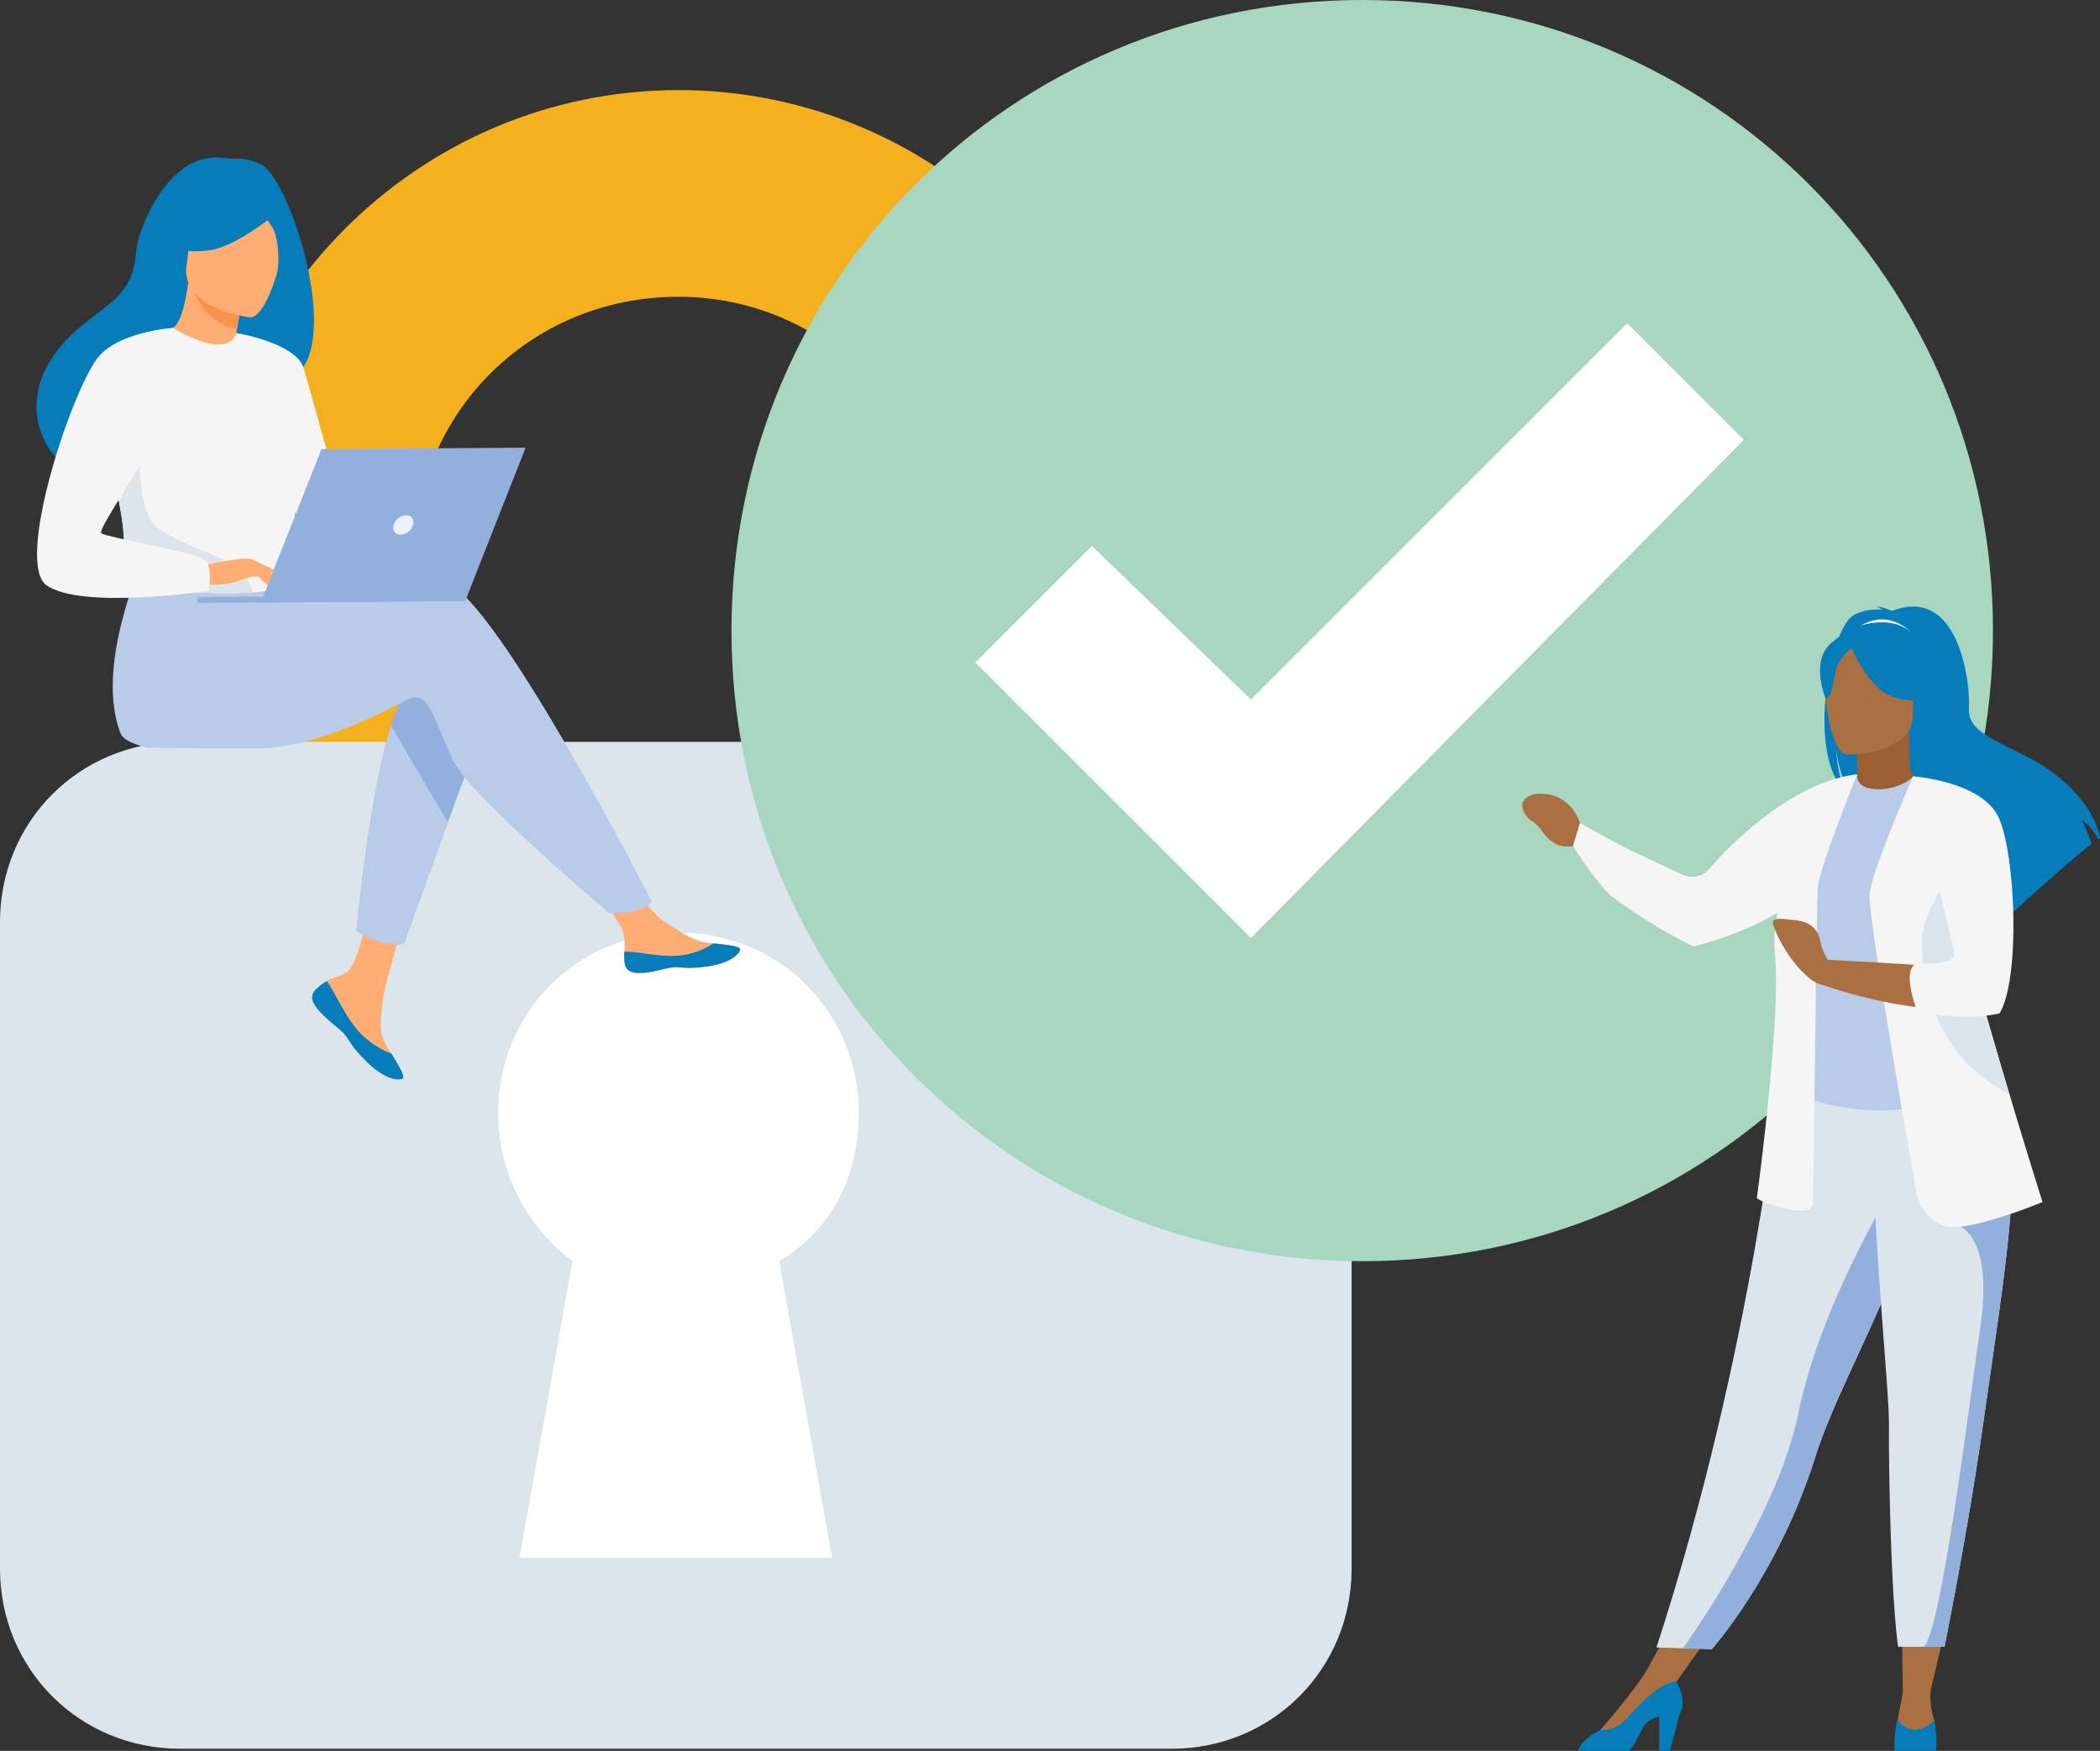 <svg xmlns="http://www.w3.org/2000/svg" viewBox="0 0 1441.62 1202.23"><rect x="0" y="0" width="1441.62" height="1202.23" fill="#333333" stroke="none"/><defs><style>.cls-1{fill:#f5b020;}.cls-2{fill:#dce4ec;}.cls-3{fill:#fff;}.cls-4{fill:#a9d6c0;}.cls-5{fill:#ffae73;}.cls-6{fill:#067cbb;}.cls-7{fill:#93afdb;}.cls-8{fill:#b8ccea;}.cls-9{fill:#f9924f;}.cls-10{fill:#f6f5f5;}.cls-11{fill:#e8f2fa;}.cls-12{fill:#ab7041;}.cls-13{fill:#9c5f33;}.cls-14{fill:#e7f0fd;}</style></defs><g id="Calque_2" data-name="Calque 2"><g id="Qualité_et_sécurité_" data-name="Qualité et sécurité
"><path class="cls-1" d="M789.6,651.33H647.69V385.7c0-98.24-80.05-181.93-181.94-181.93s-181.93,80-181.93,181.93V651.33H141.91V385.7c0-178.29,145.55-323.84,323.84-323.84S789.6,207.41,789.6,385.7Z"/><path class="cls-2" d="M0,1077.06c0,69.13,54.58,123.71,123.72,123.71H804.15c69.14,0,123.72-54.58,123.72-123.71V633.14c0-69.14-54.58-123.72-123.72-123.72H123.72C54.58,509.42,0,564,0,633.14Z"/><path class="cls-3" d="M589.47,764.13c0-69.14-54.58-123.72-123.72-123.72S342,695,342,764.13A127.32,127.32,0,0,0,393,866l-36.39,203.77H571.28L534.89,866C571.28,844.18,589.47,807.79,589.47,764.13Z"/><path class="cls-4" d="M935.15,866c240.15,0,433-192.85,433-433S1175.3,0,935.15,0s-433,192.85-433,433S695,866,935.15,866Z"/><path class="cls-3" d="M858.74,644.05,669.52,454.84l80.05-80L858.74,480.31,1117.08,222l80.06,80Z"/><path class="cls-5" d="M216.18,680.09a7.29,7.29,0,0,0-1.25,7.8l0,0c1.92,5.18,8.17,10.94,15.42,16.67.93.74,1.75,1.41,2.47,2l.56.49.42.38c6.77,6.16,4.25,7.59,16.42,20.09,13.88,14.23,23.36,14.42,26.05,13.1,2.28-1.13-2.42-8.7-7.61-17.21-.26-.41-.5-.82-.76-1.24l-2.07-3.41c-6.09-10.24-4.58-15.08-3.26-30.39,1.07-12.45,18.85-69.61,18.85-69.61L255,614.47s-7.63,45.47-16.34,52.53c-4.65,3.76-9.9,3.84-14.38,6.64q-.48.29-.93.6A34.45,34.45,0,0,0,216.18,680.09Z"/><path class="cls-6" d="M216.18,680.09a7.29,7.29,0,0,0-1.25,7.8l0,0c2.34,5.17,8.43,10.9,15.45,16.62.91.75,1.72,1.44,2.44,2.08l.56.49.42.38c6.77,6.16,4.25,7.59,16.42,20.09,13.88,14.23,23.36,14.42,26.05,13.1,2.28-1.13-2.42-8.7-7.61-17.21A58.6,58.6,0,0,1,244,705.56c-8.37-10.52-14-24.08-19.7-31.92q-.48.29-.93.6A34.45,34.45,0,0,0,216.18,680.09Z"/><path class="cls-5" d="M428.93,662.1c1.68,8.14,13.29,6.7,26.24,3.44s9.9.52,28.35-1.65,24-9.1,24.55-11.85c.49-2.44-8.64-3.24-18.44-4.3-1.23-.12-2.47-.27-3.71-.41-11.06-1.31-19.2-8.38-29.28-14.17-9.55-5.48-23.9-28-23.9-28l-25.32,2.18s13.44,20.1,18.64,28.84c3.06,5.14,2.95,12,2.61,17.24A32.23,32.23,0,0,0,428.93,662.1Z"/><path class="cls-6" d="M455.17,665.54c13-3.27,9.9.52,28.35-1.65s24-9.1,24.55-11.85c.49-2.44-8.64-3.24-18.44-4.3l-.09.19a52,52,0,0,1-26.39,8.41c-12.53.39-25.83-3.1-34.48-2.9a32.23,32.23,0,0,0,.26,8.66C430.61,670.24,442.22,668.8,455.17,665.54Z"/><path class="cls-7" d="M330.72,500.83l-23.23,63.88-30.33,83.41a50.11,50.11,0,0,1-16.43-1.38c-7.41-2.09-15.94-7.62-15.94-7.62s8-89.39,23.61-140.78c4-13.19,8.53-23.87,13.56-29.89C306.58,438.93,330.72,500.83,330.72,500.83Z"/><path class="cls-8" d="M305.93,399.81c-15.55-4.89-59.75,1.85-104.13,10.86l-9.41-15.28-96-6.82S65.16,459,82.81,503.68c2.6,6.56,18.59,9.75,18.6,9.76s56.27.61,74.82.48c47.74-.34,100.8-33.53,107.69-35,11.26-2.33,15.94,20.2,27.39,43.82S418.13,627,418.13,627s14.56,0,20.57-2.26c6.45-2.47,8.8-5.64,8.8-5.64S341,410.85,305.93,399.81Z"/><path class="cls-6" d="M180.2,113.56a34.05,34.05,0,0,0-18.49-4.63,55.33,55.33,0,0,1-9.18-.54c-36.41-4.63-57.93,48.38-59.1,64.41-2.17,29.53-17.75,34.15-39.6,52.79C10,263,23.24,306,47.45,321.79c14.53,9.51,40-.28,40-.28.37.25,69.44-39.26,103.49-58.32C242.09,255.54,200.87,125.68,180.2,113.56Z"/><path class="cls-5" d="M162.13,247.37c.15.1-16.78,6-28.16,1.06-10.71-4.64-18.92-22.14-18.77-22.15,4.86-.26,10.16-4.55,14.07-32.43l2.07.73,34.86,12.26s-2.44,11.17-4,21.81C160.89,237.57,160.22,246.12,162.13,247.37Z"/><path class="cls-9" d="M166.2,206.84s-1.49,7.83-3.55,19c-20-3.45-28.42-20.51-31.31-31.28Z"/><path class="cls-5" d="M171.45,217.88s-47.61-6-43.39-35.64.93-50.31,31.5-47.7,34.86,14.75,35.86,25S184,218.69,171.45,217.88Z"/><path class="cls-6" d="M193.57,143.32s-30.27,26.45-51,28.71S114,167.7,114,167.7a80.82,80.82,0,0,0,19.37-26.63,14.55,14.55,0,0,1,12-8.67C160.12,131,188.15,130.24,193.57,143.32Z"/><path class="cls-6" d="M174.52,141.1s10.25,9.78,13.51,17.06c3.15,7,4.2,23.88,1.78,30.6,0,0,15.65-31,6.56-45.91C186.73,127,174.52,141.1,174.52,141.1Z"/><path class="cls-10" d="M202.67,317.16c-.75,96.3.15,76.17-10.32,85.38-2.52,2.22-9.65,3.58-19,4.27C143.8,409,91.87,404.48,89.85,399c-6.94-18.83-2.17-24.73-8.06-53.59-.61-3.07-1.37-6.39-2.25-10-4.88-19.82-9.54-26.54,7-58.56,15-29,30.71-52.55,32.14-51.72,40.38,23.59,43.48,3.5,43.48,3.5S203.05,270.19,202.67,317.16Z"/><path class="cls-8" d="M307.49,564.71l-30.33,83.41a50.11,50.11,0,0,1-16.43-1.38c-7.41-2.09-15.94-7.62-15.94-7.62s8-89.39,23.61-140.78Z"/><path class="cls-10" d="M162.2,228.65s41.43,6.72,46.41,24.5l34.32,122.31s-21,3.93-30.79-5.72-34.45-89.92-34.45-89.92Z"/><path class="cls-2" d="M173.31,406.81C143.8,409,91.87,404.48,89.85,399c-6.94-18.83-2.17-24.73-8.06-53.59l14-40.2s-2,44.67,11.21,56.32,54.08,22.29,60.55,32.06C170.63,398.31,172.7,403,173.31,406.81Z"/><path class="cls-5" d="M139.35,388.26s29.09-6.69,33.8-4.14,16.28,11.89,17.74,15.15-10.48-2.41-14.36-3.42c-2.51-.65-9.1,1.69-12.36,2.8C150.46,403.33,142,401,142,401Z"/><path class="cls-10" d="M118.69,225.13s-39.09,2.69-52.5,21.67C47.32,273.51,10.31,387.07,32.09,402c24.52,16.84,111.09,3.67,111.09,3.67s2.79-13.5-1.27-20-69.34-16.56-72.37-19.55,37.21-58.95,37.14-68S118.69,225.13,118.69,225.13Z"/><path class="cls-5" d="M174.62,392.22s6.16,7.83,8.17,8.76a6,6,0,0,0,3.3.68l-4.17-7.38Z"/><path class="cls-5" d="M173.15,384.12l17.81,8.5a3.16,3.16,0,0,1-2.93,1.15c-2.19-.08-7.71-2.06-7.71-2.06Z"/><polygon class="cls-7" points="178.99 413.68 319.36 412.69 360.84 307.39 220.69 308.38 178.99 413.68"/><polygon class="cls-7" points="320.97 408.59 135.62 409.9 135.65 413.99 319.36 412.69 320.97 408.59"/><path class="cls-11" d="M283.55,360.44c1-3.7-1.12-6.67-4.81-6.65a9.58,9.58,0,0,0-8.55,6.75c-1,3.7,1.12,6.67,4.81,6.65A9.58,9.58,0,0,0,283.55,360.44Z"/><path class="cls-12" d="M1096.44,1190.47s27.36-31.27,35.1-45.51l21.28-39.32,27.87,6.9-35.37,50.12-36.94,31.26Z"/><path class="cls-6" d="M1272.64,422.35c6.43-3.66,14.13-4.06,19.52-3.74a9.14,9.14,0,0,0-4.12-1.95c3.34-.5,10.8,2.82,10.8,2.82,46.47-17.91,53.78,50.52,52.8,66.41s15.62,21.09,39.8,33.62c46.13,23.9,50.18,55.9,50.18,55.9-.36.21-.73.45-1.13.73-2.29-3.88-7-11.16-11-12.26.15.35,4.7,10,6.39,15.56-13.61,10.36-39.07,33.3-56.81,49.56.08-3.18,0-7.69-1.21-10.07l-2.19,13.2c-9.5,8.73-16,14.87-16,14.87,1.17-12.85-58.11-80.64-89-101-7.53-11.08-10.2-30.66-10.4-32.2,1.29,15.52,4,24.23,6.32,29.13C1240.36,518.88,1255.6,432,1272.64,422.35Z"/><path class="cls-13" d="M1272.45,547.06c-.15.07,14.93,7.91,26.28,4.8,10.68-2.91,17.65-16.75,17.5-16.78-4.52-.9-5.82-7.11-5.73-33.8l-2,.4-34.36,6.8s.78,10.82.81,21C1274.93,538,1274.41,546.15,1272.45,547.06Z"/><path class="cls-14" d="M1311.31,433.55s-17-18-38.23-.92C1273.08,432.63,1285.46,430.49,1311.31,433.55Z"/><path class="cls-6" d="M1312,497.94s10.07-15.92,12.49-29.53c1.73-9.73-3.22-45.75-39.42-40.56a49.08,49.08,0,0,0-20.4,7.71c-7.86,5.31-19.21,16.77-6.52,48.21l3.29,10.62Z"/><path class="cls-2" d="M1137.15,1131.22l18.21.56,19.72.6s45.54-50.7,71.08-132q.88-2.83,1.89-5.73c14-40.76,43-91.93,58.23-138.24,2.43-7.38,4.61-14.32,6.57-20.89.63-2.11,1.24-4.17,1.82-6.21,11.25-39.11,14.51-64.78,17.52-92.21l-110.28.88S1204.1,925.32,1137.15,1131.22Z"/><path class="cls-8" d="M1229.65,749.62s47.22,24,103.33,6.33c.67-.2-3.7-216.91-19.62-222.88-3.66,4.56-14.5,9.12-24.21,8.9-11.18-.25-14.8-5-14.22-10.26-11.91,6.63-21.42,12.89-21.42,12.89C1243.39,562.19,1229.65,749.62,1229.65,749.62Z"/><path class="cls-7" d="M1332.19,680.48c4.82,6.82,14.06,48.29,37,53.5-11.84-29.55-20.84-42.51-22.24-51.6-2.61-17-2.67-34.51-1.37-51.07-7.7-13.49-13.44-22.74-13.44-22.74-.61-2.18-12.23-38.13-16-6S1326.8,672.85,1332.19,680.48Z"/><path class="cls-12" d="M1267.68,518.13s45.49.75,45.52-27.59,5.93-47.32-23.12-49-34.7,9.13-37,18.59S1255.84,517.2,1267.68,518.13Z"/><path class="cls-6" d="M1269.36,440.85s12.46,33.24,31.57,38.16,27.41-.21,27.41-.21-4.15-18.81-7.19-39.14C1321.15,439.66,1278.76,425,1269.36,440.85Z"/><path class="cls-6" d="M1272.45,443.55s-9.3,7.42-11.57,14.63-3.29,22.07-7.62,21.57c0,0-9.38-22.6,1.16-35.38C1265.61,430.82,1272.45,443.55,1272.45,443.55Z"/><path class="cls-12" d="M1084.62,565.16s-6.41-23.11-31.82-19.85c-2.92.92-11.44,4.32-6,13.44,4,6.72,5.75,3.25,12.07,12.29s13.16,11.08,21,10Z"/><path class="cls-12" d="M1301.76,1185.79c1.55-8.51,4.5-23.24,4.5-23.24l-.69-52.25h31.73l-11.87,50a51.07,51.07,0,0,0,2.44,20.89s3.05,13.88-10.63,14.14S1300.21,1194.31,1301.76,1185.79Z"/><path class="cls-6" d="M1300.47,1202.13h28.44c1.42-7.44-1-20.91-1-20.91-15.48,15-25.17-.38-25.17-.38C1300.39,1186.7,1300.44,1199.94,1300.47,1202.13Z"/><path class="cls-6" d="M1083.16,1202.23h35c3-2.83,6-8.4,9.51-15.68,2.06-4.22,6.68-6.54,11.41-7.82v23.5h7.27l6.67-25c4.46-8.41,1-16-2.1-22.61-3.65,0-14.17,2.49-32.8,24-6.12,7.05-12.87,9.58-19.59,9.36l-.27.15C1087.8,1193,1084.3,1198.92,1083.16,1202.23Z"/><path class="cls-10" d="M1084.62,565.16s29.86,16.7,40.53,21.51c6.08,2.75,20.07,9.3,29.93,13.93a15.4,15.4,0,0,0,18.24-3.93c16.19-18.91,58.33-59.93,101.61-65,0,0-26.32,65-27.09,78.18s-3.1,215.19-3.1,215.19,1.55,9.29-16.25,5.42-22.45-7.74-22.45-7.74,17-124.62,12.38-168c-.91-8.55-.08-18.15,1.84-28.07-26.37,16-57.57,23.17-57.57,23.17s-23.33-10.18-55.22-33.55c-10-7.33-27.59-35.3-27.59-35.3Z"/><path class="cls-7" d="M1155.36,1131.78l19.72.6s45.54-50.7,71.08-132q.88-2.83,1.89-5.73c14-40.76,43-91.93,58.23-138.24,2.43-7.38,4.61-14.32,6.57-20.89.63-2.11,1.24-4.17,1.82-6.21L1298.43,817s-48.76,79-63.85,153.25C1221.47,1034.8,1169,1112.46,1155.36,1131.78Z"/><path class="cls-2" d="M1296.74,977.18c-.28,36.13,1.54,119.21,6.25,153.6h17.46c9.65,0,14.47-.14,14.47-.14,11.8-59.8,20.2-109.27,26.32-151.91,5-35,9.47-65,12.9-90.8,3.45-26,5.85-47.75,6.71-66.13.13-2.9.23-5.71.29-8.45s.07-5.42,0-8l-95.29-9.29C1287.1,859.36,1296.89,956.18,1296.74,977.18Z"/><path class="cls-7" d="M1320.45,1130.78c9.65,0,14.47-.14,14.47-.14,11.8-59.8,20.2-109.27,26.32-151.91,5-35,9.47-65,12.9-90.8,3.45-26,5.85-47.75,6.71-66.13l-35,20.56s22.31,7.88,13.8,67.48S1332.3,1122.34,1320.45,1130.78Z"/><path class="cls-10" d="M1316,821.21s6.7,24.25,29.92,21.15,56.25-17,56.25-17-9.93-31.35-22.26-72.55c-.13-.43-.26-.87-.4-1.31-14.56-48.65-32.35-110.57-41.2-150.86-.19-.86-.37-1.71-.55-2.55a251.92,251.92,0,0,1-4.74-27.65l-19.62-37.35s-28.37,64.45-29.92,80.7S1316,821.21,1316,821.21Z"/><path class="cls-12" d="M1339.14,611.34l-25.78-78.27c.07,0,32.47,9.5,48.59,17.65,0,0,10.07,13,16.31,43,0,0,6.58,71.94-8.12,98.26,0,0-46.45,9.29-120.76-16.25v-17s81.28,4.26,97.92,6.19Z"/><path class="cls-2" d="M1319.22,647.82c1,26,7.07,76,60.25,103.65-14.56-48.65-32.35-110.57-41.2-150.86C1328.63,615.42,1318.69,634.13,1319.22,647.82Z"/><path class="cls-10" d="M1313.36,533.07s47.49,3.29,58.84,28.57,15,109.4.52,134.17c0,0-19.9,5.67-55.08-.91l-1.3-.25s-11.22-27.48-1.16-32.89c0,0,29.67,1.54,26.57-8.26S1313.36,533.07,1313.36,533.07Z"/><path class="cls-12" d="M1257.72,663.19s-6.48-7.85-7.86-15.86-5.67-14-16.84-15.42-16-1.63-16,1.52,9.13,25.15,25.16,38.28S1257.72,663.19,1257.72,663.19Z"/></g></g></svg>